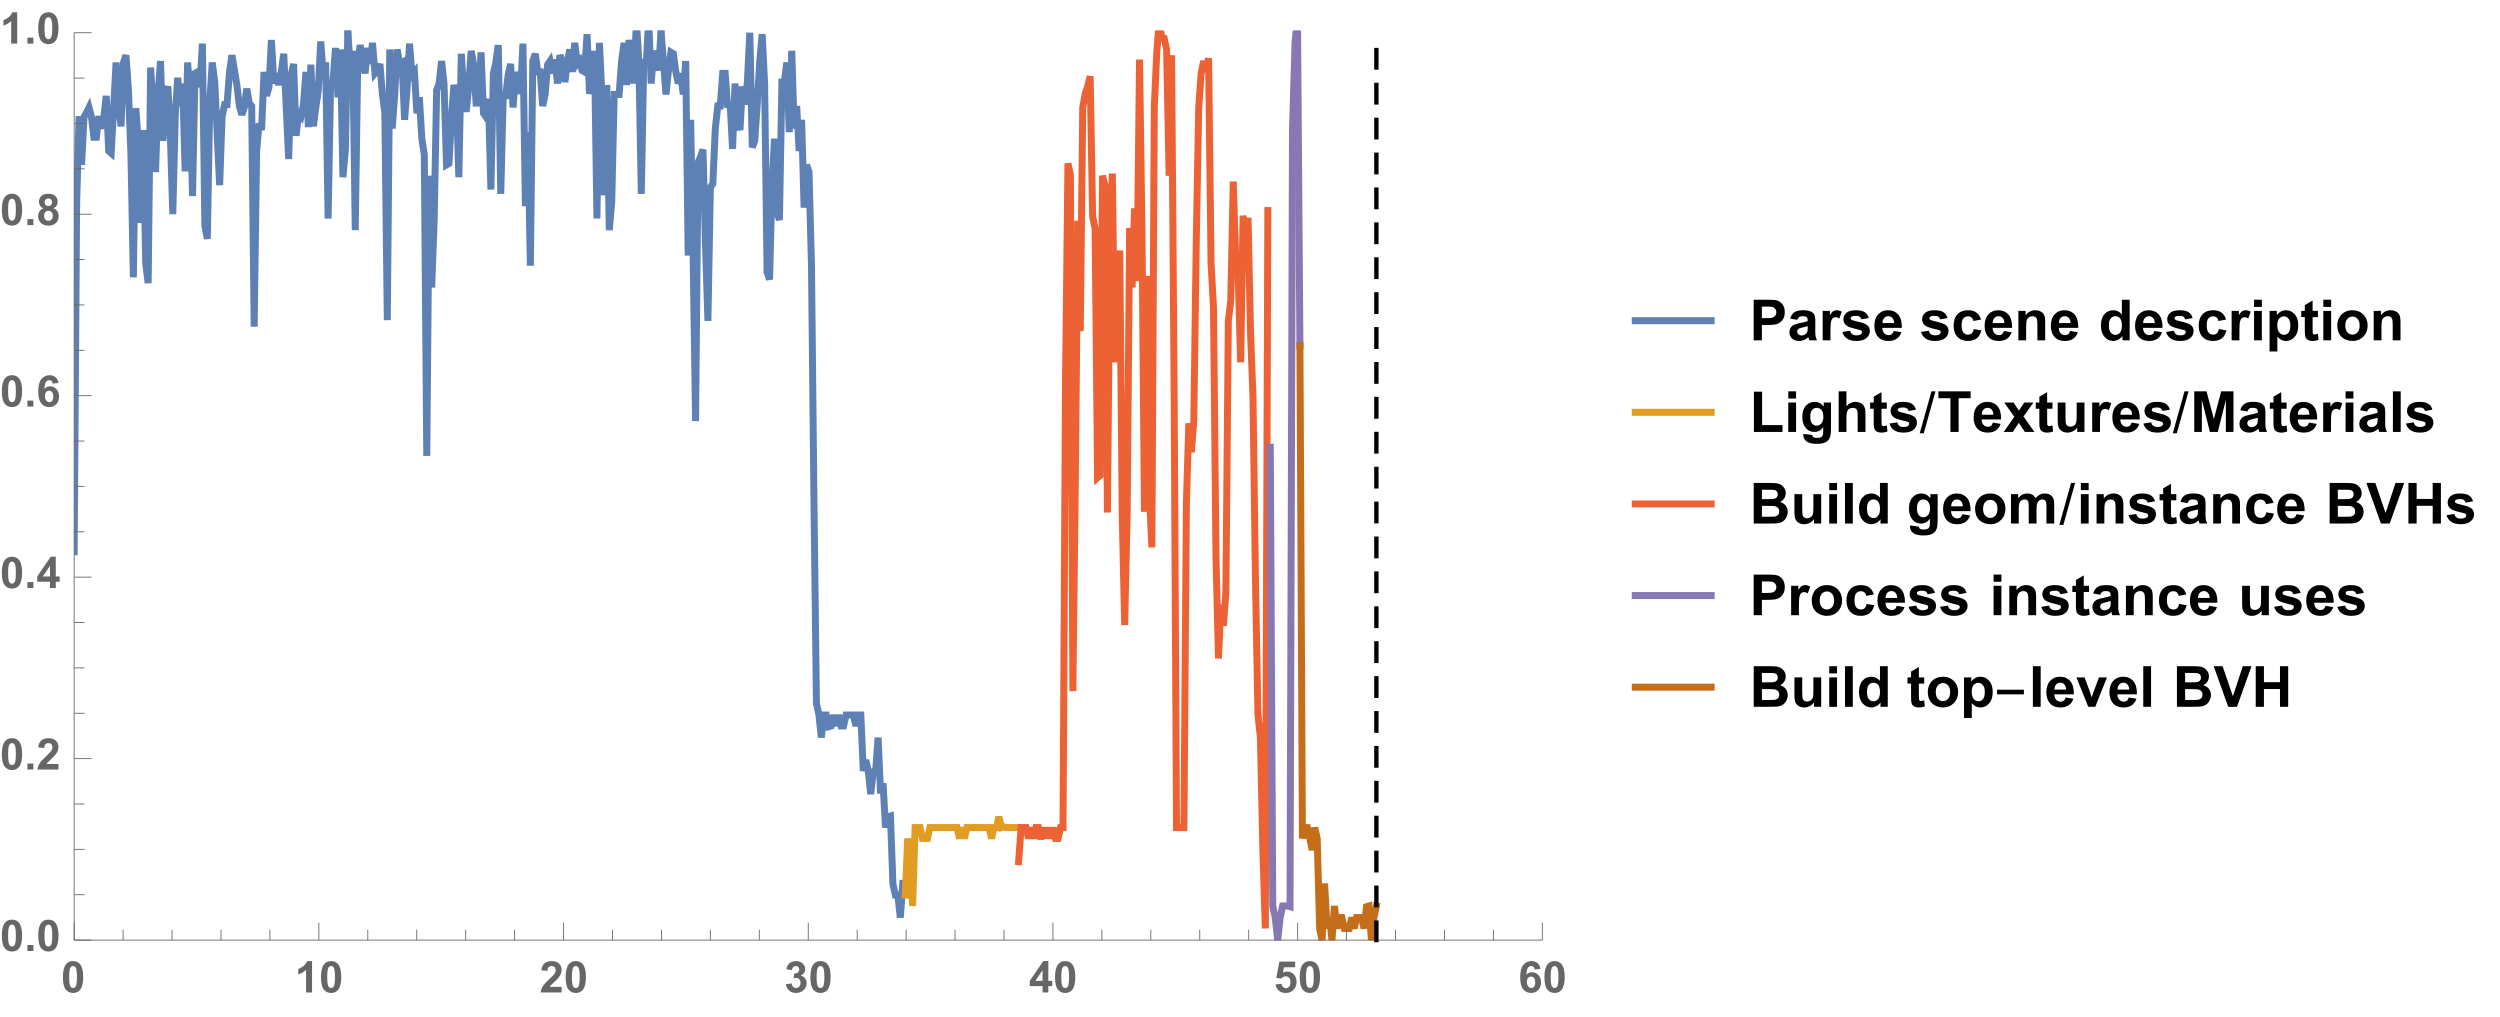 <?xml version="1.0" encoding="UTF-8"?>
<svg xmlns="http://www.w3.org/2000/svg" xmlns:xlink="http://www.w3.org/1999/xlink" width="573pt" height="233pt" viewBox="0 0 573 233" version="1.1">
<defs>
<g>
<symbol overflow="visible" id="glyph0-0">
<path style="stroke:none;" d=""/>
</symbol>
<symbol overflow="visible" id="glyph0-1">
<path style="stroke:none;" d="M 2.742 -7.188 C 3.438 -7.188 3.98 -6.941 4.371 -6.445 C 4.836 -5.859 5.07 -4.887 5.07 -3.531 C 5.07 -2.176 4.836 -1.203 4.367 -0.609 C 3.977 -0.121 3.438 0.121 2.742 0.121 C 2.047 0.121 1.484 -0.145 1.059 -0.68 C 0.633 -1.215 0.422 -2.172 0.422 -3.547 C 0.422 -4.895 0.656 -5.863 1.125 -6.453 C 1.512 -6.941 2.051 -7.188 2.742 -7.188 Z M 2.742 -6.051 C 2.578 -6.051 2.43 -5.996 2.301 -5.891 C 2.172 -5.785 2.07 -5.594 1.996 -5.32 C 1.902 -4.969 1.855 -4.371 1.855 -3.531 C 1.855 -2.691 1.898 -2.113 1.984 -1.801 C 2.066 -1.484 2.172 -1.277 2.301 -1.172 C 2.43 -1.066 2.578 -1.016 2.742 -1.016 C 2.91 -1.016 3.059 -1.07 3.188 -1.176 C 3.32 -1.281 3.418 -1.469 3.492 -1.742 C 3.586 -2.094 3.633 -2.691 3.633 -3.531 C 3.633 -4.371 3.59 -4.945 3.508 -5.262 C 3.422 -5.574 3.316 -5.785 3.188 -5.891 C 3.059 -5.996 2.91 -6.051 2.742 -6.051 Z M 2.742 -6.051 "/>
</symbol>
<symbol overflow="visible" id="glyph0-2">
<path style="stroke:none;" d="M 3.938 0 L 2.562 0 L 2.562 -5.172 C 2.062 -4.703 1.473 -4.355 0.789 -4.133 L 0.789 -5.375 C 1.148 -5.492 1.539 -5.715 1.957 -6.043 C 2.379 -6.371 2.664 -6.75 2.82 -7.188 L 3.938 -7.188 Z M 3.938 0 "/>
</symbol>
<symbol overflow="visible" id="glyph0-3">
<path style="stroke:none;" d="M 5.059 -1.273 L 5.059 0 L 0.25 0 C 0.301 -0.48 0.457 -0.938 0.719 -1.371 C 0.977 -1.801 1.492 -2.375 2.262 -3.086 C 2.879 -3.664 3.258 -4.055 3.398 -4.258 C 3.586 -4.539 3.68 -4.82 3.68 -5.098 C 3.68 -5.402 3.598 -5.641 3.434 -5.805 C 3.27 -5.969 3.043 -6.051 2.754 -6.051 C 2.469 -6.051 2.238 -5.965 2.07 -5.789 C 1.902 -5.617 1.805 -5.332 1.777 -4.93 L 0.41 -5.07 C 0.492 -5.824 0.746 -6.367 1.176 -6.695 C 1.605 -7.023 2.145 -7.188 2.789 -7.188 C 3.496 -7.188 4.051 -6.996 4.453 -6.617 C 4.855 -6.234 5.059 -5.762 5.059 -5.195 C 5.059 -4.875 5 -4.566 4.887 -4.273 C 4.77 -3.984 4.586 -3.68 4.336 -3.359 C 4.172 -3.148 3.871 -2.844 3.438 -2.445 C 3.004 -2.047 2.73 -1.785 2.613 -1.656 C 2.5 -1.523 2.406 -1.398 2.336 -1.273 Z M 5.059 -1.273 "/>
</symbol>
<symbol overflow="visible" id="glyph0-4">
<path style="stroke:none;" d="M 0.375 -1.898 L 1.703 -2.062 C 1.746 -1.723 1.859 -1.465 2.047 -1.285 C 2.23 -1.105 2.457 -1.016 2.719 -1.016 C 3.004 -1.016 3.242 -1.125 3.434 -1.336 C 3.629 -1.551 3.727 -1.844 3.727 -2.207 C 3.727 -2.551 3.633 -2.824 3.445 -3.027 C 3.262 -3.23 3.035 -3.328 2.77 -3.328 C 2.594 -3.328 2.383 -3.297 2.141 -3.227 L 2.289 -4.344 C 2.66 -4.336 2.945 -4.418 3.141 -4.586 C 3.336 -4.758 3.434 -4.984 3.434 -5.27 C 3.434 -5.508 3.359 -5.703 3.219 -5.844 C 3.074 -5.988 2.883 -6.059 2.648 -6.059 C 2.414 -6.059 2.211 -5.977 2.047 -5.816 C 1.879 -5.652 1.777 -5.414 1.742 -5.102 L 0.477 -5.316 C 0.566 -5.75 0.699 -6.098 0.875 -6.355 C 1.055 -6.613 1.301 -6.816 1.617 -6.965 C 1.938 -7.113 2.293 -7.188 2.688 -7.188 C 3.359 -7.188 3.898 -6.973 4.305 -6.543 C 4.641 -6.191 4.809 -5.793 4.809 -5.352 C 4.809 -4.723 4.465 -4.223 3.781 -3.848 C 4.191 -3.758 4.516 -3.562 4.762 -3.258 C 5.008 -2.953 5.133 -2.582 5.133 -2.148 C 5.133 -1.52 4.902 -0.984 4.445 -0.543 C 3.984 -0.102 3.414 0.121 2.73 0.121 C 2.082 0.121 1.543 -0.062 1.117 -0.438 C 0.691 -0.809 0.445 -1.297 0.375 -1.898 Z M 0.375 -1.898 "/>
</symbol>
<symbol overflow="visible" id="glyph0-5">
<path style="stroke:none;" d="M 3.117 0 L 3.117 -1.441 L 0.188 -1.441 L 0.188 -2.641 L 3.289 -7.188 L 4.445 -7.188 L 4.445 -2.648 L 5.332 -2.648 L 5.332 -1.441 L 4.445 -1.441 L 4.445 0 Z M 3.117 -2.648 L 3.117 -5.094 L 1.469 -2.648 Z M 3.117 -2.648 "/>
</symbol>
<symbol overflow="visible" id="glyph0-6">
<path style="stroke:none;" d="M 0.445 -1.84 L 1.812 -1.984 C 1.852 -1.672 1.965 -1.43 2.156 -1.246 C 2.352 -1.066 2.57 -0.977 2.82 -0.977 C 3.109 -0.977 3.352 -1.094 3.551 -1.324 C 3.75 -1.559 3.848 -1.91 3.848 -2.379 C 3.848 -2.816 3.75 -3.148 3.551 -3.367 C 3.355 -3.586 3.098 -3.695 2.781 -3.695 C 2.391 -3.695 2.035 -3.523 1.723 -3.172 L 0.609 -3.336 L 1.312 -7.062 L 4.941 -7.062 L 4.941 -5.777 L 2.352 -5.777 L 2.141 -4.562 C 2.445 -4.715 2.758 -4.789 3.078 -4.789 C 3.688 -4.789 4.199 -4.57 4.625 -4.125 C 5.047 -3.684 5.258 -3.109 5.258 -2.402 C 5.258 -1.812 5.086 -1.289 4.746 -0.824 C 4.281 -0.195 3.633 0.121 2.809 0.121 C 2.148 0.121 1.609 -0.055 1.191 -0.41 C 0.773 -0.766 0.527 -1.242 0.445 -1.84 Z M 0.445 -1.84 "/>
</symbol>
<symbol overflow="visible" id="glyph0-7">
<path style="stroke:none;" d="M 5.074 -5.406 L 3.746 -5.258 C 3.711 -5.531 3.629 -5.734 3.492 -5.863 C 3.355 -5.992 3.176 -6.059 2.961 -6.059 C 2.672 -6.059 2.426 -5.93 2.223 -5.668 C 2.023 -5.406 1.898 -4.867 1.844 -4.043 C 2.188 -4.445 2.613 -4.648 3.121 -4.648 C 3.695 -4.648 4.184 -4.43 4.594 -3.992 C 5 -3.559 5.203 -2.996 5.203 -2.305 C 5.203 -1.57 4.992 -0.984 4.562 -0.543 C 4.133 -0.102 3.578 0.121 2.906 0.121 C 2.184 0.121 1.59 -0.16 1.125 -0.719 C 0.656 -1.281 0.426 -2.203 0.426 -3.48 C 0.426 -4.793 0.668 -5.738 1.152 -6.32 C 1.637 -6.898 2.266 -7.188 3.043 -7.188 C 3.586 -7.188 4.035 -7.035 4.391 -6.73 C 4.75 -6.426 4.977 -5.984 5.074 -5.406 Z M 1.961 -2.414 C 1.961 -1.969 2.066 -1.621 2.27 -1.379 C 2.477 -1.137 2.711 -1.016 2.973 -1.016 C 3.227 -1.016 3.438 -1.113 3.609 -1.312 C 3.777 -1.512 3.863 -1.836 3.863 -2.289 C 3.863 -2.754 3.77 -3.098 3.59 -3.312 C 3.406 -3.531 3.18 -3.637 2.906 -3.637 C 2.641 -3.637 2.418 -3.535 2.234 -3.328 C 2.055 -3.121 1.961 -2.816 1.961 -2.414 Z M 1.961 -2.414 "/>
</symbol>
<symbol overflow="visible" id="glyph0-8">
<path style="stroke:none;" d="M 0.719 0 L 0.719 -1.371 L 2.09 -1.371 L 2.09 0 Z M 0.719 0 "/>
</symbol>
<symbol overflow="visible" id="glyph0-9">
<path style="stroke:none;" d="M 1.602 -3.863 C 1.246 -4.012 0.988 -4.219 0.828 -4.48 C 0.668 -4.742 0.586 -5.031 0.586 -5.344 C 0.586 -5.875 0.773 -6.316 1.145 -6.664 C 1.516 -7.012 2.047 -7.188 2.734 -7.188 C 3.414 -7.188 3.941 -7.012 4.32 -6.664 C 4.695 -6.316 4.883 -5.875 4.883 -5.344 C 4.883 -5.012 4.797 -4.715 4.625 -4.457 C 4.453 -4.195 4.211 -4 3.898 -3.863 C 4.293 -3.703 4.594 -3.469 4.801 -3.164 C 5.008 -2.859 5.113 -2.504 5.113 -2.105 C 5.113 -1.445 4.902 -0.906 4.48 -0.492 C 4.059 -0.078 3.496 0.125 2.797 0.125 C 2.148 0.125 1.605 -0.043 1.172 -0.387 C 0.66 -0.789 0.406 -1.344 0.406 -2.047 C 0.406 -2.434 0.5 -2.789 0.695 -3.113 C 0.887 -3.438 1.188 -3.688 1.602 -3.863 Z M 1.883 -5.242 C 1.883 -4.969 1.961 -4.758 2.117 -4.605 C 2.273 -4.453 2.477 -4.375 2.734 -4.375 C 2.996 -4.375 3.203 -4.453 3.359 -4.605 C 3.516 -4.762 3.594 -4.977 3.594 -5.25 C 3.594 -5.508 3.516 -5.711 3.363 -5.867 C 3.207 -6.023 3.004 -6.098 2.75 -6.098 C 2.484 -6.098 2.273 -6.02 2.117 -5.863 C 1.961 -5.707 1.883 -5.5 1.883 -5.242 Z M 1.758 -2.18 C 1.758 -1.801 1.855 -1.504 2.047 -1.293 C 2.242 -1.082 2.484 -0.977 2.773 -0.977 C 3.055 -0.977 3.289 -1.078 3.477 -1.281 C 3.664 -1.484 3.754 -1.777 3.754 -2.164 C 3.754 -2.5 3.66 -2.77 3.473 -2.973 C 3.281 -3.176 3.043 -3.277 2.754 -3.277 C 2.418 -3.277 2.168 -3.16 2.004 -2.93 C 1.84 -2.699 1.758 -2.449 1.758 -2.18 Z M 1.758 -2.18 "/>
</symbol>
<symbol overflow="visible" id="glyph1-0">
<path style="stroke:none;" d=""/>
</symbol>
<symbol overflow="visible" id="glyph1-1">
<path style="stroke:none;" d="M 0.945 0 L 0.945 -9.305 L 3.961 -9.305 C 5.102 -9.305 5.848 -9.258 6.195 -9.164 C 6.727 -9.027 7.176 -8.723 7.535 -8.254 C 7.895 -7.789 8.074 -7.184 8.074 -6.441 C 8.074 -5.871 7.969 -5.391 7.762 -5 C 7.555 -4.613 7.293 -4.309 6.973 -4.086 C 6.652 -3.863 6.328 -3.715 6 -3.645 C 5.551 -3.555 4.898 -3.512 4.051 -3.512 L 2.824 -3.512 L 2.824 0 Z M 2.824 -7.73 L 2.824 -5.09 L 3.852 -5.09 C 4.594 -5.09 5.09 -5.141 5.34 -5.238 C 5.59 -5.336 5.785 -5.488 5.926 -5.695 C 6.066 -5.902 6.137 -6.141 6.137 -6.418 C 6.137 -6.758 6.039 -7.035 5.84 -7.254 C 5.641 -7.477 5.391 -7.613 5.086 -7.668 C 4.859 -7.711 4.41 -7.73 3.734 -7.73 Z M 2.824 -7.73 "/>
</symbol>
<symbol overflow="visible" id="glyph1-2">
<path style="stroke:none;" d="M 2.266 -4.684 L 0.648 -4.977 C 0.828 -5.629 1.141 -6.109 1.586 -6.422 C 2.031 -6.734 2.691 -6.895 3.566 -6.895 C 4.363 -6.895 4.957 -6.801 5.344 -6.609 C 5.734 -6.422 6.008 -6.184 6.168 -5.895 C 6.324 -5.605 6.406 -5.07 6.406 -4.297 L 6.387 -2.215 C 6.387 -1.621 6.414 -1.188 6.473 -0.906 C 6.527 -0.625 6.637 -0.32 6.793 0 L 5.027 0 C 4.98 -0.117 4.922 -0.293 4.855 -0.527 C 4.828 -0.633 4.805 -0.703 4.793 -0.734 C 4.488 -0.438 4.16 -0.219 3.816 -0.07 C 3.469 0.078 3.098 0.152 2.703 0.152 C 2.008 0.152 1.465 -0.035 1.062 -0.414 C 0.664 -0.789 0.465 -1.266 0.465 -1.84 C 0.465 -2.223 0.555 -2.562 0.734 -2.859 C 0.918 -3.156 1.172 -3.387 1.5 -3.547 C 1.828 -3.703 2.301 -3.844 2.922 -3.961 C 3.754 -4.117 4.332 -4.262 4.652 -4.398 L 4.652 -4.578 C 4.652 -4.922 4.566 -5.164 4.398 -5.309 C 4.23 -5.457 3.91 -5.527 3.441 -5.527 C 3.125 -5.527 2.875 -5.465 2.699 -5.34 C 2.52 -5.215 2.375 -4.996 2.266 -4.684 Z M 4.652 -3.238 C 4.426 -3.16 4.062 -3.07 3.566 -2.965 C 3.07 -2.859 2.75 -2.754 2.598 -2.652 C 2.363 -2.488 2.246 -2.277 2.246 -2.023 C 2.246 -1.773 2.34 -1.559 2.527 -1.379 C 2.711 -1.195 2.949 -1.105 3.238 -1.105 C 3.559 -1.105 3.867 -1.211 4.156 -1.422 C 4.375 -1.582 4.516 -1.781 4.582 -2.012 C 4.629 -2.164 4.652 -2.453 4.652 -2.883 Z M 4.652 -3.238 "/>
</symbol>
<symbol overflow="visible" id="glyph1-3">
<path style="stroke:none;" d="M 2.641 0 L 0.855 0 L 0.855 -6.742 L 2.516 -6.742 L 2.516 -5.781 C 2.797 -6.234 3.051 -6.535 3.277 -6.68 C 3.504 -6.82 3.762 -6.895 4.051 -6.895 C 4.457 -6.895 4.848 -6.781 5.223 -6.559 L 4.672 -5 C 4.371 -5.195 4.094 -5.293 3.836 -5.293 C 3.586 -5.293 3.371 -5.227 3.199 -5.086 C 3.027 -4.949 2.891 -4.703 2.789 -4.344 C 2.691 -3.984 2.641 -3.23 2.641 -2.082 Z M 2.641 0 "/>
</symbol>
<symbol overflow="visible" id="glyph1-4">
<path style="stroke:none;" d="M 0.305 -1.922 L 2.094 -2.195 C 2.172 -1.848 2.324 -1.586 2.559 -1.406 C 2.789 -1.227 3.117 -1.137 3.535 -1.137 C 3.996 -1.137 4.344 -1.223 4.578 -1.391 C 4.734 -1.508 4.812 -1.668 4.812 -1.867 C 4.812 -2 4.77 -2.113 4.684 -2.203 C 4.594 -2.289 4.398 -2.367 4.086 -2.438 C 2.648 -2.754 1.738 -3.043 1.352 -3.309 C 0.82 -3.672 0.551 -4.176 0.551 -4.824 C 0.551 -5.406 0.781 -5.898 1.242 -6.297 C 1.703 -6.695 2.422 -6.895 3.391 -6.895 C 4.312 -6.895 4.996 -6.742 5.445 -6.441 C 5.895 -6.141 6.203 -5.699 6.375 -5.109 L 4.691 -4.797 C 4.617 -5.062 4.484 -5.262 4.281 -5.402 C 4.082 -5.543 3.793 -5.609 3.422 -5.609 C 2.953 -5.609 2.617 -5.547 2.414 -5.414 C 2.277 -5.32 2.211 -5.199 2.211 -5.055 C 2.211 -4.926 2.27 -4.816 2.387 -4.73 C 2.547 -4.609 3.102 -4.445 4.055 -4.227 C 5.004 -4.012 5.668 -3.746 6.043 -3.434 C 6.414 -3.117 6.602 -2.676 6.602 -2.109 C 6.602 -1.492 6.344 -0.957 5.828 -0.516 C 5.312 -0.07 4.547 0.152 3.535 0.152 C 2.617 0.152 1.891 -0.035 1.355 -0.406 C 0.82 -0.777 0.469 -1.285 0.305 -1.922 Z M 0.305 -1.922 "/>
</symbol>
<symbol overflow="visible" id="glyph1-5">
<path style="stroke:none;" d="M 4.836 -2.145 L 6.613 -1.848 C 6.387 -1.195 6.023 -0.699 5.531 -0.359 C 5.039 -0.02 4.422 0.152 3.68 0.152 C 2.508 0.152 1.641 -0.23 1.078 -0.996 C 0.633 -1.609 0.414 -2.383 0.414 -3.32 C 0.414 -4.438 0.703 -5.312 1.289 -5.945 C 1.871 -6.578 2.609 -6.895 3.504 -6.895 C 4.508 -6.895 5.297 -6.562 5.879 -5.898 C 6.457 -5.238 6.734 -4.223 6.711 -2.855 L 2.242 -2.855 C 2.254 -2.328 2.398 -1.914 2.672 -1.621 C 2.945 -1.328 3.289 -1.18 3.699 -1.18 C 3.98 -1.18 4.215 -1.258 4.406 -1.41 C 4.598 -1.562 4.738 -1.809 4.836 -2.145 Z M 4.938 -3.949 C 4.926 -4.465 4.793 -4.855 4.539 -5.125 C 4.285 -5.395 3.977 -5.527 3.613 -5.527 C 3.223 -5.527 2.902 -5.387 2.648 -5.102 C 2.395 -4.82 2.27 -4.434 2.273 -3.949 Z M 4.938 -3.949 "/>
</symbol>
<symbol overflow="visible" id="glyph1-6">
<path style="stroke:none;" d="M 6.812 -4.75 L 5.055 -4.43 C 4.992 -4.781 4.859 -5.047 4.648 -5.223 C 4.441 -5.402 4.168 -5.492 3.836 -5.492 C 3.391 -5.492 3.035 -5.336 2.77 -5.031 C 2.508 -4.723 2.375 -4.211 2.375 -3.492 C 2.375 -2.691 2.508 -2.125 2.777 -1.797 C 3.047 -1.465 3.406 -1.301 3.859 -1.301 C 4.199 -1.301 4.477 -1.398 4.691 -1.59 C 4.906 -1.781 5.059 -2.113 5.148 -2.582 L 6.898 -2.285 C 6.719 -1.48 6.367 -0.875 5.852 -0.465 C 5.336 -0.055 4.645 0.152 3.777 0.152 C 2.789 0.152 2.004 -0.16 1.418 -0.781 C 0.832 -1.402 0.539 -2.266 0.539 -3.363 C 0.539 -4.477 0.832 -5.344 1.422 -5.965 C 2.012 -6.586 2.805 -6.895 3.809 -6.895 C 4.629 -6.895 5.281 -6.719 5.766 -6.363 C 6.25 -6.012 6.598 -5.473 6.812 -4.75 Z M 6.812 -4.75 "/>
</symbol>
<symbol overflow="visible" id="glyph1-7">
<path style="stroke:none;" d="M 7.066 0 L 5.281 0 L 5.281 -3.441 C 5.281 -4.168 5.242 -4.641 5.168 -4.852 C 5.09 -5.066 4.969 -5.234 4.797 -5.352 C 4.625 -5.469 4.418 -5.527 4.176 -5.527 C 3.867 -5.527 3.59 -5.445 3.344 -5.273 C 3.098 -5.105 2.93 -4.883 2.84 -4.602 C 2.75 -4.324 2.703 -3.805 2.703 -3.055 L 2.703 0 L 0.922 0 L 0.922 -6.742 L 2.578 -6.742 L 2.578 -5.75 C 3.164 -6.512 3.906 -6.895 4.797 -6.895 C 5.191 -6.895 5.551 -6.824 5.879 -6.68 C 6.203 -6.539 6.449 -6.359 6.617 -6.137 C 6.785 -5.918 6.902 -5.668 6.965 -5.391 C 7.031 -5.109 7.066 -4.711 7.066 -4.188 Z M 7.066 0 "/>
</symbol>
<symbol overflow="visible" id="glyph1-8">
<path style="stroke:none;" d="M 7.117 0 L 5.461 0 L 5.461 -0.992 C 5.184 -0.605 4.859 -0.32 4.484 -0.129 C 4.109 0.059 3.734 0.152 3.352 0.152 C 2.578 0.152 1.914 -0.16 1.363 -0.785 C 0.809 -1.41 0.531 -2.277 0.531 -3.395 C 0.531 -4.539 0.801 -5.406 1.34 -6 C 1.875 -6.594 2.555 -6.895 3.375 -6.895 C 4.129 -6.895 4.781 -6.582 5.332 -5.953 L 5.332 -9.305 L 7.117 -9.305 Z M 2.355 -3.516 C 2.355 -2.797 2.453 -2.277 2.652 -1.953 C 2.941 -1.488 3.344 -1.258 3.859 -1.258 C 4.27 -1.258 4.617 -1.43 4.906 -1.781 C 5.195 -2.129 5.34 -2.652 5.34 -3.344 C 5.34 -4.117 5.199 -4.676 4.918 -5.02 C 4.641 -5.359 4.281 -5.527 3.848 -5.527 C 3.422 -5.527 3.07 -5.359 2.785 -5.023 C 2.5 -4.688 2.355 -4.184 2.355 -3.516 Z M 2.355 -3.516 "/>
</symbol>
<symbol overflow="visible" id="glyph1-9">
<path style="stroke:none;" d="M 0.934 -7.656 L 0.934 -9.305 L 2.719 -9.305 L 2.719 -7.656 Z M 0.934 0 L 0.934 -6.742 L 2.719 -6.742 L 2.719 0 Z M 0.934 0 "/>
</symbol>
<symbol overflow="visible" id="glyph1-10">
<path style="stroke:none;" d="M 0.883 -6.742 L 2.547 -6.742 L 2.547 -5.75 C 2.762 -6.09 3.055 -6.363 3.422 -6.578 C 3.789 -6.789 4.199 -6.895 4.648 -6.895 C 5.43 -6.895 6.094 -6.586 6.641 -5.973 C 7.188 -5.359 7.457 -4.504 7.457 -3.41 C 7.457 -2.285 7.184 -1.406 6.633 -0.785 C 6.082 -0.16 5.418 0.152 4.633 0.152 C 4.262 0.152 3.926 0.078 3.621 -0.07 C 3.32 -0.219 3 -0.473 2.664 -0.832 L 2.664 2.562 L 0.883 2.562 Z M 2.648 -3.484 C 2.648 -2.727 2.797 -2.168 3.098 -1.805 C 3.398 -1.445 3.766 -1.262 4.195 -1.262 C 4.609 -1.262 4.957 -1.43 5.23 -1.762 C 5.504 -2.094 5.645 -2.637 5.645 -3.395 C 5.645 -4.102 5.5 -4.629 5.219 -4.969 C 4.934 -5.312 4.582 -5.484 4.164 -5.484 C 3.727 -5.484 3.367 -5.316 3.078 -4.98 C 2.789 -4.645 2.648 -4.145 2.648 -3.484 Z M 2.648 -3.484 "/>
</symbol>
<symbol overflow="visible" id="glyph1-11">
<path style="stroke:none;" d="M 4.023 -6.742 L 4.023 -5.32 L 2.805 -5.32 L 2.805 -2.602 C 2.805 -2.051 2.816 -1.73 2.84 -1.641 C 2.863 -1.551 2.918 -1.477 3 -1.414 C 3.082 -1.355 3.184 -1.328 3.301 -1.328 C 3.465 -1.328 3.703 -1.383 4.02 -1.5 L 4.172 -0.113 C 3.758 0.062 3.285 0.152 2.762 0.152 C 2.441 0.152 2.148 0.098 1.891 -0.008 C 1.633 -0.117 1.445 -0.258 1.324 -0.43 C 1.203 -0.602 1.121 -0.832 1.074 -1.125 C 1.035 -1.332 1.016 -1.75 1.016 -2.379 L 1.016 -5.32 L 0.195 -5.32 L 0.195 -6.742 L 1.016 -6.742 L 1.016 -8.082 L 2.805 -9.121 L 2.805 -6.742 Z M 4.023 -6.742 "/>
</symbol>
<symbol overflow="visible" id="glyph1-12">
<path style="stroke:none;" d="M 0.52 -3.465 C 0.52 -4.059 0.668 -4.633 0.957 -5.188 C 1.25 -5.742 1.664 -6.164 2.199 -6.457 C 2.734 -6.75 3.332 -6.895 3.992 -6.895 C 5.012 -6.895 5.848 -6.562 6.5 -5.898 C 7.152 -5.238 7.477 -4.402 7.477 -3.391 C 7.477 -2.371 7.148 -1.523 6.492 -0.855 C 5.832 -0.184 5.004 0.152 4.004 0.152 C 3.387 0.152 2.797 0.012 2.238 -0.266 C 1.676 -0.547 1.25 -0.957 0.957 -1.496 C 0.664 -2.035 0.52 -2.691 0.52 -3.465 Z M 2.348 -3.371 C 2.348 -2.703 2.508 -2.191 2.824 -1.836 C 3.141 -1.48 3.535 -1.301 4 -1.301 C 4.465 -1.301 4.855 -1.48 5.172 -1.836 C 5.484 -2.191 5.645 -2.707 5.645 -3.383 C 5.645 -4.043 5.484 -4.551 5.172 -4.906 C 4.855 -5.262 4.465 -5.441 4 -5.441 C 3.535 -5.441 3.141 -5.262 2.824 -4.906 C 2.508 -4.551 2.348 -4.039 2.348 -3.371 Z M 2.348 -3.371 "/>
</symbol>
<symbol overflow="visible" id="glyph1-13">
<path style="stroke:none;" d="M 0.996 0 L 0.996 -9.23 L 2.875 -9.23 L 2.875 -1.566 L 7.547 -1.566 L 7.547 0 Z M 0.996 0 "/>
</symbol>
<symbol overflow="visible" id="glyph1-14">
<path style="stroke:none;" d="M 0.77 0.445 L 2.805 0.691 C 2.84 0.93 2.918 1.094 3.039 1.18 C 3.211 1.309 3.477 1.371 3.84 1.371 C 4.305 1.371 4.656 1.301 4.887 1.16 C 5.043 1.066 5.164 0.918 5.242 0.711 C 5.297 0.562 5.324 0.289 5.324 -0.109 L 5.324 -1.094 C 4.793 -0.363 4.121 0 3.309 0 C 2.402 0 1.684 -0.383 1.156 -1.148 C 0.742 -1.754 0.531 -2.508 0.531 -3.41 C 0.531 -4.539 0.805 -5.402 1.348 -6 C 1.891 -6.594 2.57 -6.895 3.375 -6.895 C 4.211 -6.895 4.898 -6.527 5.441 -5.797 L 5.441 -6.742 L 7.109 -6.742 L 7.109 -0.691 C 7.109 0.105 7.043 0.699 6.914 1.094 C 6.781 1.484 6.598 1.793 6.359 2.02 C 6.125 2.242 5.809 2.418 5.41 2.547 C 5.016 2.672 4.516 2.734 3.91 2.734 C 2.766 2.734 1.957 2.539 1.48 2.148 C 1 1.758 0.762 1.262 0.762 0.66 C 0.762 0.602 0.766 0.527 0.77 0.445 Z M 2.359 -3.512 C 2.359 -2.797 2.5 -2.27 2.777 -1.938 C 3.055 -1.605 3.395 -1.441 3.801 -1.441 C 4.238 -1.441 4.605 -1.609 4.906 -1.953 C 5.207 -2.293 5.359 -2.797 5.359 -3.465 C 5.359 -4.164 5.215 -4.684 4.926 -5.02 C 4.637 -5.359 4.273 -5.527 3.836 -5.527 C 3.406 -5.527 3.055 -5.363 2.777 -5.031 C 2.5 -4.699 2.359 -4.191 2.359 -3.512 Z M 2.359 -3.512 "/>
</symbol>
<symbol overflow="visible" id="glyph1-15">
<path style="stroke:none;" d="M 2.711 -9.305 L 2.711 -5.883 C 3.285 -6.555 3.973 -6.895 4.773 -6.895 C 5.184 -6.895 5.555 -6.816 5.883 -6.664 C 6.215 -6.512 6.465 -6.316 6.629 -6.082 C 6.797 -5.844 6.91 -5.582 6.973 -5.293 C 7.035 -5.008 7.066 -4.559 7.066 -3.953 L 7.066 0 L 5.281 0 L 5.281 -3.562 C 5.281 -4.27 5.246 -4.715 5.18 -4.906 C 5.113 -5.098 4.992 -5.25 4.82 -5.359 C 4.648 -5.473 4.434 -5.527 4.176 -5.527 C 3.879 -5.527 3.617 -5.457 3.383 -5.312 C 3.148 -5.168 2.98 -4.953 2.871 -4.664 C 2.766 -4.375 2.711 -3.945 2.711 -3.375 L 2.711 0 L 0.926 0 L 0.926 -9.305 Z M 2.711 -9.305 "/>
</symbol>
<symbol overflow="visible" id="glyph1-16">
<path style="stroke:none;" d="M 3.039 0 L 3.039 -7.73 L 0.281 -7.73 L 0.281 -9.305 L 7.676 -9.305 L 7.676 -7.73 L 4.918 -7.73 L 4.918 0 Z M 3.039 0 "/>
</symbol>
<symbol overflow="visible" id="glyph1-17">
<path style="stroke:none;" d="M 0.078 0 L 2.508 -3.473 L 0.18 -6.742 L 2.355 -6.742 L 3.547 -4.887 L 4.805 -6.742 L 6.898 -6.742 L 4.613 -3.547 L 7.109 0 L 4.918 0 L 3.547 -2.09 L 2.164 0 Z M 0.078 0 "/>
</symbol>
<symbol overflow="visible" id="glyph1-18">
<path style="stroke:none;" d="M 5.371 0 L 5.371 -1.008 C 5.125 -0.648 4.801 -0.367 4.402 -0.16 C 4.004 0.047 3.578 0.152 3.137 0.152 C 2.684 0.152 2.277 0.055 1.918 -0.145 C 1.559 -0.344 1.297 -0.625 1.137 -0.984 C 0.977 -1.344 0.895 -1.84 0.895 -2.477 L 0.895 -6.742 L 2.68 -6.742 L 2.68 -3.645 C 2.68 -2.695 2.711 -2.113 2.777 -1.902 C 2.844 -1.688 2.961 -1.52 3.137 -1.395 C 3.309 -1.27 3.531 -1.207 3.797 -1.207 C 4.102 -1.207 4.375 -1.289 4.613 -1.457 C 4.855 -1.625 5.02 -1.832 5.109 -2.078 C 5.199 -2.328 5.242 -2.934 5.242 -3.898 L 5.242 -6.742 L 7.027 -6.742 L 7.027 0 Z M 5.371 0 "/>
</symbol>
<symbol overflow="visible" id="glyph1-19">
<path style="stroke:none;" d="M 0.922 0 L 0.922 -9.305 L 3.734 -9.305 L 5.422 -2.957 L 7.09 -9.305 L 9.91 -9.305 L 9.91 0 L 8.164 0 L 8.164 -7.324 L 6.316 0 L 4.508 0 L 2.664 -7.324 L 2.664 0 Z M 0.922 0 "/>
</symbol>
<symbol overflow="visible" id="glyph1-20">
<path style="stroke:none;" d="M 0.934 0 L 0.934 -9.305 L 2.719 -9.305 L 2.719 0 Z M 0.934 0 "/>
</symbol>
<symbol overflow="visible" id="glyph1-21">
<path style="stroke:none;" d="M 0.953 -9.305 L 4.672 -9.305 C 5.406 -9.305 5.957 -9.273 6.32 -9.215 C 6.68 -9.152 7.004 -9.023 7.289 -8.828 C 7.574 -8.633 7.812 -8.375 8.004 -8.051 C 8.195 -7.727 8.289 -7.367 8.289 -6.965 C 8.289 -6.527 8.172 -6.129 7.938 -5.766 C 7.703 -5.398 7.383 -5.125 6.984 -4.945 C 7.551 -4.781 7.984 -4.5 8.289 -4.102 C 8.594 -3.703 8.746 -3.234 8.746 -2.699 C 8.746 -2.273 8.648 -1.863 8.453 -1.465 C 8.254 -1.062 7.988 -0.742 7.645 -0.504 C 7.305 -0.266 6.887 -0.117 6.387 -0.062 C 6.074 -0.031 5.316 -0.008 4.121 0 L 0.953 0 Z M 2.832 -7.758 L 2.832 -5.605 L 4.062 -5.605 C 4.793 -5.605 5.25 -5.617 5.426 -5.637 C 5.75 -5.676 6 -5.785 6.188 -5.969 C 6.371 -6.152 6.461 -6.395 6.461 -6.695 C 6.461 -6.984 6.383 -7.219 6.223 -7.398 C 6.066 -7.578 5.828 -7.688 5.516 -7.727 C 5.328 -7.746 4.793 -7.758 3.91 -7.758 Z M 2.832 -4.055 L 2.832 -1.566 L 4.57 -1.566 C 5.246 -1.566 5.676 -1.586 5.859 -1.625 C 6.137 -1.676 6.367 -1.801 6.543 -1.996 C 6.719 -2.191 6.805 -2.457 6.805 -2.785 C 6.805 -3.066 6.738 -3.305 6.602 -3.496 C 6.465 -3.691 6.27 -3.836 6.016 -3.922 C 5.758 -4.012 5.203 -4.055 4.348 -4.055 Z M 2.832 -4.055 "/>
</symbol>
<symbol overflow="visible" id="glyph1-22">
<path style="stroke:none;" d="M 0.801 -6.742 L 2.445 -6.742 L 2.445 -5.82 C 3.031 -6.535 3.734 -6.895 4.547 -6.895 C 4.977 -6.895 5.352 -6.805 5.668 -6.625 C 5.984 -6.449 6.246 -6.18 6.449 -5.82 C 6.746 -6.18 7.066 -6.449 7.406 -6.625 C 7.75 -6.805 8.117 -6.895 8.508 -6.895 C 9 -6.895 9.422 -6.793 9.762 -6.594 C 10.105 -6.391 10.363 -6.098 10.531 -5.707 C 10.652 -5.418 10.715 -4.953 10.715 -4.309 L 10.715 0 L 8.93 0 L 8.93 -3.852 C 8.93 -4.52 8.871 -4.953 8.746 -5.148 C 8.582 -5.402 8.328 -5.527 7.984 -5.527 C 7.734 -5.527 7.5 -5.453 7.281 -5.301 C 7.062 -5.148 6.902 -4.926 6.805 -4.629 C 6.707 -4.336 6.66 -3.871 6.66 -3.238 L 6.66 0 L 4.875 0 L 4.875 -3.695 C 4.875 -4.352 4.844 -4.773 4.781 -4.965 C 4.719 -5.156 4.617 -5.297 4.484 -5.391 C 4.352 -5.484 4.172 -5.527 3.941 -5.527 C 3.668 -5.527 3.418 -5.453 3.199 -5.305 C 2.98 -5.156 2.82 -4.945 2.727 -4.664 C 2.633 -4.387 2.582 -3.922 2.582 -3.273 L 2.582 0 L 0.801 0 Z M 0.801 -6.742 "/>
</symbol>
<symbol overflow="visible" id="glyph1-23">
<path style="stroke:none;" d="M 3.32 0 L -0.008 -9.305 L 2.031 -9.305 L 4.387 -2.418 L 6.664 -9.305 L 8.656 -9.305 L 5.324 0 Z M 3.32 0 "/>
</symbol>
<symbol overflow="visible" id="glyph1-24">
<path style="stroke:none;" d="M 0.953 0 L 0.953 -9.305 L 2.832 -9.305 L 2.832 -5.645 L 6.512 -5.645 L 6.512 -9.305 L 8.391 -9.305 L 8.391 0 L 6.512 0 L 6.512 -4.07 L 2.832 -4.07 L 2.832 0 Z M 0.953 0 "/>
</symbol>
<symbol overflow="visible" id="glyph1-25">
<path style="stroke:none;" d="M 2.785 0 L 0.07 -6.742 L 1.941 -6.742 L 3.211 -3.301 L 3.578 -2.152 C 3.676 -2.445 3.738 -2.637 3.766 -2.73 C 3.824 -2.922 3.887 -3.109 3.953 -3.301 L 5.238 -6.742 L 7.07 -6.742 L 4.391 0 Z M 2.785 0 "/>
</symbol>
<symbol overflow="visible" id="glyph2-0">
<path style="stroke:none;" d=""/>
</symbol>
<symbol overflow="visible" id="glyph2-1">
<path style="stroke:none;" d="M 3.613 -9.305 L 0.922 0.312 L 0 0.312 L 2.691 -9.305 Z M 3.613 -9.305 "/>
</symbol>
<symbol overflow="visible" id="glyph2-2">
<path style="stroke:none;" d="M 6.875 -2.852 L 0.719 -2.852 L 0.719 -3.918 L 6.875 -3.918 Z M 6.875 -2.852 "/>
</symbol>
</g>
<clipPath id="clip1">
  <path d="M 17 7 L 88 7 L 88 134 L 17 134 Z M 17 7 "/>
</clipPath>
<clipPath id="clip2">
  <path d="M 72 7 L 154 7 L 154 112 L 72 112 Z M 72 7 "/>
</clipPath>
<clipPath id="clip3">
  <path d="M 138 7 L 156 7 L 156 52 L 138 52 Z M 138 7 "/>
</clipPath>
<clipPath id="clip4">
  <path d="M 141 7 L 159 7 L 159 27 L 141 27 Z M 141 7 "/>
</clipPath>
<clipPath id="clip5">
  <path d="M 144 7 L 215 7 L 215 216 L 144 216 Z M 144 7 "/>
</clipPath>
<clipPath id="clip6">
  <path d="M 226 7 L 273 7 L 273 205 L 226 205 Z M 226 7 "/>
</clipPath>
<clipPath id="clip7">
  <path d="M 258 7 L 298 7 L 298 216 L 258 216 Z M 258 7 "/>
</clipPath>
<clipPath id="clip8">
  <path d="M 283 7 L 305 7 L 305 216 L 283 216 Z M 283 7 "/>
</clipPath>
<clipPath id="clip9">
  <path d="M 290 7 L 306 7 L 306 87 L 290 87 Z M 290 7 "/>
</clipPath>
<clipPath id="clip10">
  <path d="M 290 71 L 323 71 L 323 216 L 290 216 Z M 290 71 "/>
</clipPath>
<clipPath id="clip11">
  <path d="M 314 7 L 317 7 L 317 216 L 314 216 Z M 314 7 "/>
</clipPath>
<clipPath id="clip12">
  <path d="M 374 72 L 394 72 L 394 75 L 374 75 Z M 374 72 "/>
</clipPath>
<clipPath id="clip13">
  <path d="M 374 93 L 394 93 L 394 96 L 374 96 Z M 374 93 "/>
</clipPath>
<clipPath id="clip14">
  <path d="M 374 114 L 394 114 L 394 117 L 374 117 Z M 374 114 "/>
</clipPath>
<clipPath id="clip15">
  <path d="M 374 135 L 394 135 L 394 138 L 374 138 Z M 374 135 "/>
</clipPath>
<clipPath id="clip16">
  <path d="M 374 156 L 394 156 L 394 159 L 374 159 Z M 374 156 "/>
</clipPath>
</defs>
<g id="surface244">
<g clip-path="url(#clip1)" clip-rule="nonzero">
<path style="fill:none;stroke-width:1.6;stroke-linecap:square;stroke-linejoin:miter;stroke:rgb(36.841%,50.677%,70.979%);stroke-opacity:1;stroke-miterlimit:3.25;" d="M 17 126.457 L 17.566 46.598 L 18.133 26.633 L 18.695 37.781 L 19.262 26.801 L 19.828 25.801 L 20.395 24.637 L 20.961 26.801 L 21.52 31.457 L 22.086 31.457 L 22.652 26.633 L 23.215 29.461 L 23.781 27.133 L 24.348 21.973 L 24.914 34.617 L 25.48 35.117 L 26.047 24.637 L 26.605 14.32 L 27.172 23.637 L 27.738 28.961 L 28.305 14.32 L 28.867 12.656 L 29.434 20.477 L 30 34.953 L 30.566 63.566 L 31.133 24.805 L 31.699 32.957 L 32.262 51.09 L 32.828 29.793 L 33.395 60.406 L 33.961 64.898 L 34.52 15.484 L 35.086 24.305 L 35.652 39.445 L 36.219 21.973 L 36.785 13.988 L 37.348 32.289 L 37.914 21.477 L 38.48 19.812 L 39.039 30.957 L 39.605 49.094 L 40.172 26.301 L 40.738 17.816 L 41.305 24.305 L 41.867 19.145 L 42.434 39.277 L 43 14.32 L 43.566 21.973 L 44.129 44.934 L 44.695 16.816 L 45.262 16.484 L 45.828 19.977 L 46.387 9.996 L 46.953 51.754 L 47.52 54.75 L 48.082 23.473 L 48.648 14.32 L 49.215 18.812 L 49.773 30.625 L 50.34 42.438 L 50.906 26.633 L 51.473 23.973 L 52.035 23.973 L 52.602 16.484 L 53.168 12.656 L 53.734 16.152 L 54.297 19.48 L 54.863 24.305 L 55.43 26.301 L 55.996 24.637 L 56.562 20.312 L 57.121 23.637 L 57.688 24.305 L 58.254 74.883 L 58.82 34.617 L 59.383 28.297 L 59.949 29.793 L 60.516 16.484 L 61.082 21.973 L 61.648 19.977 L 62.207 9.164 L 62.773 19.145 L 63.34 16.816 L 63.902 19.48 L 64.469 16.484 L 65.035 12.324 L 65.602 24.637 L 66.164 36.449 L 66.73 17.148 L 67.297 14.652 L 67.863 31.125 L 68.422 25.969 L 68.988 26.633 L 69.555 23.973 L 70.117 16.484 L 70.684 29.129 L 71.25 14.82 L 71.816 28.961 L 72.383 24.637 L 72.941 20.809 L 73.508 9.496 L 74.074 16.816 L 74.637 14.32 L 75.203 50.094 L 75.77 19.145 L 76.332 18.48 L 76.898 10.992 L 77.465 22.309 L 78.031 11.328 L 78.598 40.609 L 79.164 34.285 L 79.715 7.5 "/>
</g>
<g clip-path="url(#clip2)" clip-rule="nonzero">
<path style="fill:none;stroke-width:1.6;stroke-linecap:square;stroke-linejoin:miter;stroke:rgb(36.841%,50.677%,70.979%);stroke-opacity:1;stroke-miterlimit:3.25;" d="M 79.746 7.5 L 80.289 16.152 L 80.855 11.66 L 81.422 52.754 L 81.988 14.32 L 82.555 10.328 L 83.117 13.988 L 83.684 16.816 L 84.25 10.992 L 84.816 14.652 L 85.375 9.828 L 85.941 16.816 L 86.508 16.152 L 87.074 14.652 L 87.641 21.477 L 88.203 25.801 L 88.77 73.383 L 89.336 11.328 L 89.902 29.461 L 90.465 21.641 L 91.031 11.328 L 91.598 14.652 L 92.164 14.32 L 92.73 27.465 L 93.297 20.312 L 93.863 9.996 L 94.422 17.148 L 94.988 16.484 L 95.555 25.969 L 96.117 22.309 L 96.684 31.789 L 97.25 35.449 L 97.816 104.496 L 98.383 40.277 L 98.949 65.898 L 99.512 50.426 L 100.078 20.645 L 100.645 19.145 L 101.203 13.988 L 101.77 19.145 L 102.336 37.781 L 102.902 37.449 L 103.469 27.133 L 104.035 19.48 L 104.598 21.973 L 105.164 40.609 L 105.73 12.324 L 106.297 21.477 L 106.855 25.637 L 107.422 19.812 L 107.988 11.66 L 108.555 14.82 L 109.121 23.637 L 109.684 23.637 L 110.25 11.992 L 110.816 25.969 L 111.383 26.801 L 111.945 22.641 L 112.512 43.438 L 113.078 16.816 L 113.645 14.32 L 114.203 10.328 L 114.77 44.434 L 115.336 21.973 L 115.902 21.973 L 116.469 17.148 L 117.031 14.652 L 117.598 24.637 L 118.164 16.484 L 118.73 19.48 L 119.297 21.477 L 119.855 9.996 L 120.422 47.262 L 120.988 30.293 L 121.555 60.906 L 122.121 13.988 L 122.688 12.324 L 123.254 16.484 L 123.816 16.484 L 124.383 24.305 L 124.949 21.641 L 125.516 14.82 L 126.078 13.988 L 126.645 16.816 L 127.211 13.656 L 127.777 19.145 L 128.336 12.656 L 128.902 13.988 L 129.469 18.812 L 130.035 14.32 L 130.598 11.328 L 131.164 16.484 L 131.73 9.828 L 132.297 14.652 L 132.855 13.988 L 133.422 16.152 L 133.988 16.484 L 134.555 7.832 L 135.121 21.477 L 135.684 19.48 L 136.25 11.66 L 136.816 50.094 L 137.383 9.828 L 137.949 21.641 L 138.512 44.77 L 139.078 19.48 L 139.645 52.754 L 140.211 46.266 L 140.777 21.641 L 141.902 21.641 L 142.469 13.988 L 143.035 9.828 L 143.602 19.48 L 144.164 9.164 L 144.73 13.988 L 145.297 19.145 L 145.754 7.5 "/>
</g>
<g clip-path="url(#clip3)" clip-rule="nonzero">
<path style="fill:none;stroke-width:1.6;stroke-linecap:square;stroke-linejoin:miter;stroke:rgb(36.841%,50.677%,70.979%);stroke-opacity:1;stroke-miterlimit:3.25;" d="M 146.027 7.5 L 146.43 14.32 L 146.988 44.434 L 147.555 13.656 L 148.121 14.652 L 148.516 7.5 "/>
</g>
<g clip-path="url(#clip4)" clip-rule="nonzero">
<path style="fill:none;stroke-width:1.6;stroke-linecap:square;stroke-linejoin:miter;stroke:rgb(36.841%,50.677%,70.979%);stroke-opacity:1;stroke-miterlimit:3.25;" d="M 148.809 7.5 L 149.25 19.145 L 149.816 11.66 L 150.383 13.656 L 150.949 16.152 L 151.488 7.5 "/>
</g>
<g clip-path="url(#clip5)" clip-rule="nonzero">
<path style="fill:none;stroke-width:1.6;stroke-linecap:square;stroke-linejoin:miter;stroke:rgb(36.841%,50.677%,70.979%);stroke-opacity:1;stroke-miterlimit:3.25;" d="M 151.535 7.5 L 152.078 14.32 L 152.645 21.641 L 153.211 16.152 L 153.777 11.992 L 154.336 12.324 L 154.902 16.484 L 155.469 19.145 L 156.035 16.816 L 156.598 21.641 L 157.164 13.988 L 157.73 58.578 L 158.297 27.465 L 158.863 58.41 L 159.422 96.512 L 159.988 37.281 L 160.555 35.949 L 161.121 34.285 L 161.688 55.75 L 162.254 73.551 L 162.816 42.938 L 163.383 42.105 L 163.949 29.461 L 164.516 24.305 L 165.078 24.305 L 165.645 16.816 L 166.211 16.816 L 166.777 24.637 L 167.336 23.637 L 167.902 34.121 L 168.469 19.145 L 169.035 27.797 L 169.598 29.793 L 170.164 19.812 L 170.73 23.973 L 171.297 18.812 L 171.855 7.5 L 172.422 33.789 L 172.988 32.289 L 173.555 23.973 L 174.117 14.32 L 174.684 7.832 L 175.25 19.145 L 175.816 62.402 L 176.383 64.066 L 176.945 42.438 L 177.512 31.789 L 178.078 48.594 L 178.645 50.426 L 179.211 18.812 L 179.77 18.812 L 180.336 14.32 L 180.902 30.293 L 181.469 11.66 L 182.031 29.461 L 182.598 24.305 L 183.164 34.617 L 183.73 27.465 L 184.297 47.598 L 184.855 37.781 L 185.426 39.445 L 185.992 60.906 L 186.559 114.812 L 187.125 161.23 L 187.684 163.727 L 188.25 169.051 L 188.816 163.891 L 189.383 163.891 L 189.949 166.555 L 190.516 166.387 L 191.082 163.891 L 191.648 166.387 L 192.211 163.891 L 192.777 166.387 L 193.344 166.387 L 193.91 163.891 L 195.602 163.891 L 196.168 166.387 L 196.734 163.891 L 197.301 163.891 L 197.867 176.703 L 198.434 174.207 L 199 176.703 L 199.566 182.027 L 200.133 176.871 L 200.699 176.703 L 201.262 169.051 L 201.828 181.859 L 202.395 179.531 L 202.961 189.68 L 203.527 187.184 L 204.094 187.02 L 204.66 202.656 L 205.227 205.152 L 205.793 205.152 L 206.355 210.312 L 206.922 202.492 "/>
</g>
<path style="fill:none;stroke-width:1.6;stroke-linecap:square;stroke-linejoin:miter;stroke:rgb(88.071%,61.104%,14.204%);stroke-opacity:1;stroke-miterlimit:3.25;" d="M 207.488 205.152 L 208.047 192.176 L 208.613 197.332 L 209.18 207.648 L 209.746 189.68 L 210.875 189.68 L 211.441 192.176 L 212.566 192.176 L 213.133 189.68 L 219.348 189.68 L 219.914 192.176 L 220.48 189.68 L 221.043 192.176 L 221.609 189.68 L 226.695 189.68 L 227.258 192.176 L 227.824 189.68 L 228.391 189.68 L 228.957 187.184 L 229.516 189.68 L 230.082 189.516 L 230.648 189.68 L 232.902 189.68 "/>
<g clip-path="url(#clip6)" clip-rule="nonzero">
<path style="fill:none;stroke-width:1.6;stroke-linecap:square;stroke-linejoin:miter;stroke:rgb(92.252%,38.562%,20.918%);stroke-opacity:1;stroke-miterlimit:3.25;" d="M 233.469 197.5 L 234.035 189.68 L 235.168 189.68 L 235.73 192.176 L 236.297 189.68 L 236.863 192.176 L 237.426 189.68 L 237.992 189.68 L 238.559 192.344 L 239.125 189.68 L 239.691 192.176 L 240.25 189.68 L 240.816 192.176 L 241.383 189.68 L 241.945 192.176 L 242.512 192.176 L 243.078 189.68 L 243.645 189.68 L 244.211 87.527 L 244.77 37.449 L 245.336 40.109 L 245.902 158.402 L 246.469 109.82 L 247.035 50.59 L 247.598 75.879 L 248.164 24.637 L 248.73 21.477 L 249.297 19.812 L 249.863 17.484 L 250.43 49.594 L 250.996 52.422 L 251.559 109.488 L 252.125 108.988 L 252.691 40.277 L 253.258 42.438 L 253.824 117.473 L 254.391 55.082 L 254.949 39.777 L 255.516 83.035 L 256.082 70.555 L 256.648 57.414 L 257.211 117.973 L 257.777 143.262 L 258.344 117.805 L 258.91 52.254 L 259.477 65.898 L 260.043 47.762 L 260.609 64.398 L 261.176 13.656 L 261.742 52.922 L 262.309 117.309 L 262.875 63.234 L 263.438 113.148 L 264.004 125.461 L 264.57 24.305 L 265.137 11.992 L 265.484 7.5 "/>
</g>
<g clip-path="url(#clip7)" clip-rule="nonzero">
<path style="fill:none;stroke-width:1.6;stroke-linecap:square;stroke-linejoin:miter;stroke:rgb(92.252%,38.562%,20.918%);stroke-opacity:1;stroke-miterlimit:3.25;" d="M 266.086 7.5 L 266.27 8.832 L 266.828 8.832 L 267.395 11.328 L 267.961 40.277 L 268.527 12.656 L 269.09 86.363 L 269.656 189.68 L 271.355 189.68 L 271.922 115.312 L 272.48 97.008 L 273.047 103.664 L 273.613 96.676 L 274.18 55.582 L 274.742 24.637 L 275.309 16.816 L 275.875 13.988 L 276.441 16.484 L 277.008 13.324 L 277.57 60.242 L 278.137 70.555 L 278.703 127.621 L 279.27 150.914 L 279.836 138.602 L 280.402 143.43 L 280.969 135.773 L 281.535 73.551 L 282.094 68.891 L 282.66 41.605 L 283.227 59.41 L 283.793 62.738 L 284.355 83.035 L 284.922 49.426 L 285.488 54.75 L 286.055 49.926 L 286.621 76.211 L 287.188 91.02 L 287.754 133.281 L 288.32 163.727 L 288.887 169.051 L 289.445 194.84 L 290.012 212.805 L 290.586 48.262 "/>
</g>
<g clip-path="url(#clip8)" clip-rule="nonzero">
<path style="fill:none;stroke-width:1.6;stroke-linecap:square;stroke-linejoin:miter;stroke:rgb(52.847%,47.061%,70.134%);stroke-opacity:1;stroke-miterlimit:3.25;" d="M 291.152 102.5 L 291.715 207.648 L 292.281 210.312 L 292.848 215.469 L 293.414 210.312 L 293.98 207.648 L 295.105 207.648 L 295.672 207.816 L 296.238 29.961 L 296.812 9.996 L 297.035 7.5 "/>
</g>
<g clip-path="url(#clip9)" clip-rule="nonzero">
<path style="fill:none;stroke-width:1.6;stroke-linecap:square;stroke-linejoin:miter;stroke:rgb(52.847%,47.061%,70.134%);stroke-opacity:1;stroke-miterlimit:3.25;" d="M 297.406 7.5 L 297.945 79.207 "/>
</g>
<g clip-path="url(#clip10)" clip-rule="nonzero">
<path style="fill:none;stroke-width:1.6;stroke-linecap:square;stroke-linejoin:miter;stroke:rgb(77.206%,43.155%,10.239%);stroke-opacity:1;stroke-miterlimit:3.25;" d="M 297.945 79.207 L 298.512 192.176 L 299.078 189.68 L 299.645 189.68 L 300.203 192.176 L 300.77 194.84 L 301.336 189.68 L 301.902 192.176 L 302.469 212.973 L 303.031 215.469 L 303.598 202.492 L 304.164 212.805 L 304.723 210.312 L 305.289 215.469 L 305.855 207.648 L 306.422 212.805 L 306.988 210.312 L 307.551 210.312 L 308.117 212.805 L 309.246 212.805 L 309.812 210.312 L 310.379 212.805 L 310.938 210.312 L 312.07 210.312 L 312.637 212.805 L 313.203 207.816 L 313.77 207.648 L 314.332 215.469 L 314.898 210.312 L 315.465 207.648 "/>
</g>
<path style="fill:none;stroke-width:0.2;stroke-linecap:butt;stroke-linejoin:miter;stroke:rgb(39.999%,39.999%,39.999%);stroke-opacity:1;stroke-miterlimit:3.25;" d="M 17 215.469 L 17 211.488 "/>
<g style="fill:rgb(39.999%,39.999%,39.999%);fill-opacity:1;">
  <use xlink:href="#glyph0-1" x="14" y="227.468"/>
</g>
<path style="fill:none;stroke-width:0.2;stroke-linecap:butt;stroke-linejoin:miter;stroke:rgb(39.999%,39.999%,39.999%);stroke-opacity:1;stroke-miterlimit:3.25;" d="M 28.215 215.469 L 28.215 213.078 "/>
<path style="fill:none;stroke-width:0.2;stroke-linecap:butt;stroke-linejoin:miter;stroke:rgb(39.999%,39.999%,39.999%);stroke-opacity:1;stroke-miterlimit:3.25;" d="M 39.434 215.469 L 39.434 213.078 "/>
<path style="fill:none;stroke-width:0.2;stroke-linecap:butt;stroke-linejoin:miter;stroke:rgb(39.999%,39.999%,39.999%);stroke-opacity:1;stroke-miterlimit:3.25;" d="M 50.648 215.469 L 50.648 213.078 "/>
<path style="fill:none;stroke-width:0.2;stroke-linecap:butt;stroke-linejoin:miter;stroke:rgb(39.999%,39.999%,39.999%);stroke-opacity:1;stroke-miterlimit:3.25;" d="M 61.867 215.469 L 61.867 213.078 "/>
<path style="fill:none;stroke-width:0.2;stroke-linecap:butt;stroke-linejoin:miter;stroke:rgb(39.999%,39.999%,39.999%);stroke-opacity:1;stroke-miterlimit:3.25;" d="M 73.082 215.469 L 73.082 211.488 "/>
<g style="fill:rgb(39.999%,39.999%,39.999%);fill-opacity:1;">
  <use xlink:href="#glyph0-2" x="67.583" y="227.468"/>
  <use xlink:href="#glyph0-1" x="73.145" y="227.468"/>
</g>
<path style="fill:none;stroke-width:0.2;stroke-linecap:butt;stroke-linejoin:miter;stroke:rgb(39.999%,39.999%,39.999%);stroke-opacity:1;stroke-miterlimit:3.25;" d="M 84.301 215.469 L 84.301 213.078 "/>
<path style="fill:none;stroke-width:0.2;stroke-linecap:butt;stroke-linejoin:miter;stroke:rgb(39.999%,39.999%,39.999%);stroke-opacity:1;stroke-miterlimit:3.25;" d="M 95.516 215.469 L 95.516 213.078 "/>
<path style="fill:none;stroke-width:0.2;stroke-linecap:butt;stroke-linejoin:miter;stroke:rgb(39.999%,39.999%,39.999%);stroke-opacity:1;stroke-miterlimit:3.25;" d="M 106.734 215.469 L 106.734 213.078 "/>
<path style="fill:none;stroke-width:0.2;stroke-linecap:butt;stroke-linejoin:miter;stroke:rgb(39.999%,39.999%,39.999%);stroke-opacity:1;stroke-miterlimit:3.25;" d="M 117.949 215.469 L 117.949 213.078 "/>
<path style="fill:none;stroke-width:0.2;stroke-linecap:butt;stroke-linejoin:miter;stroke:rgb(39.999%,39.999%,39.999%);stroke-opacity:1;stroke-miterlimit:3.25;" d="M 129.168 215.469 L 129.168 211.488 "/>
<g style="fill:rgb(39.999%,39.999%,39.999%);fill-opacity:1;">
  <use xlink:href="#glyph0-3" x="123.667" y="227.468"/>
  <use xlink:href="#glyph0-1" x="129.228" y="227.468"/>
</g>
<path style="fill:none;stroke-width:0.2;stroke-linecap:butt;stroke-linejoin:miter;stroke:rgb(39.999%,39.999%,39.999%);stroke-opacity:1;stroke-miterlimit:3.25;" d="M 140.383 215.469 L 140.383 213.078 "/>
<path style="fill:none;stroke-width:0.2;stroke-linecap:butt;stroke-linejoin:miter;stroke:rgb(39.999%,39.999%,39.999%);stroke-opacity:1;stroke-miterlimit:3.25;" d="M 151.602 215.469 L 151.602 213.078 "/>
<path style="fill:none;stroke-width:0.2;stroke-linecap:butt;stroke-linejoin:miter;stroke:rgb(39.999%,39.999%,39.999%);stroke-opacity:1;stroke-miterlimit:3.25;" d="M 162.816 215.469 L 162.816 213.078 "/>
<path style="fill:none;stroke-width:0.2;stroke-linecap:butt;stroke-linejoin:miter;stroke:rgb(39.999%,39.999%,39.999%);stroke-opacity:1;stroke-miterlimit:3.25;" d="M 174.035 215.469 L 174.035 213.078 "/>
<path style="fill:none;stroke-width:0.2;stroke-linecap:butt;stroke-linejoin:miter;stroke:rgb(39.999%,39.999%,39.999%);stroke-opacity:1;stroke-miterlimit:3.25;" d="M 185.25 215.469 L 185.25 211.488 "/>
<g style="fill:rgb(39.999%,39.999%,39.999%);fill-opacity:1;">
  <use xlink:href="#glyph0-4" x="179.75" y="227.468"/>
  <use xlink:href="#glyph0-1" x="185.312" y="227.468"/>
</g>
<path style="fill:none;stroke-width:0.2;stroke-linecap:butt;stroke-linejoin:miter;stroke:rgb(39.999%,39.999%,39.999%);stroke-opacity:1;stroke-miterlimit:3.25;" d="M 196.465 215.469 L 196.465 213.078 "/>
<path style="fill:none;stroke-width:0.2;stroke-linecap:butt;stroke-linejoin:miter;stroke:rgb(39.999%,39.999%,39.999%);stroke-opacity:1;stroke-miterlimit:3.25;" d="M 207.684 215.469 L 207.684 213.078 "/>
<path style="fill:none;stroke-width:0.2;stroke-linecap:butt;stroke-linejoin:miter;stroke:rgb(39.999%,39.999%,39.999%);stroke-opacity:1;stroke-miterlimit:3.25;" d="M 218.898 215.469 L 218.898 213.078 "/>
<path style="fill:none;stroke-width:0.2;stroke-linecap:butt;stroke-linejoin:miter;stroke:rgb(39.999%,39.999%,39.999%);stroke-opacity:1;stroke-miterlimit:3.25;" d="M 230.117 215.469 L 230.117 213.078 "/>
<path style="fill:none;stroke-width:0.2;stroke-linecap:butt;stroke-linejoin:miter;stroke:rgb(39.999%,39.999%,39.999%);stroke-opacity:1;stroke-miterlimit:3.25;" d="M 241.332 215.469 L 241.332 211.488 "/>
<g style="fill:rgb(39.999%,39.999%,39.999%);fill-opacity:1;">
  <use xlink:href="#glyph0-5" x="235.833" y="227.468"/>
  <use xlink:href="#glyph0-1" x="241.395" y="227.468"/>
</g>
<path style="fill:none;stroke-width:0.2;stroke-linecap:butt;stroke-linejoin:miter;stroke:rgb(39.999%,39.999%,39.999%);stroke-opacity:1;stroke-miterlimit:3.25;" d="M 252.551 215.469 L 252.551 213.078 "/>
<path style="fill:none;stroke-width:0.2;stroke-linecap:butt;stroke-linejoin:miter;stroke:rgb(39.999%,39.999%,39.999%);stroke-opacity:1;stroke-miterlimit:3.25;" d="M 263.766 215.469 L 263.766 213.078 "/>
<path style="fill:none;stroke-width:0.2;stroke-linecap:butt;stroke-linejoin:miter;stroke:rgb(39.999%,39.999%,39.999%);stroke-opacity:1;stroke-miterlimit:3.25;" d="M 274.984 215.469 L 274.984 213.078 "/>
<path style="fill:none;stroke-width:0.2;stroke-linecap:butt;stroke-linejoin:miter;stroke:rgb(39.999%,39.999%,39.999%);stroke-opacity:1;stroke-miterlimit:3.25;" d="M 286.199 215.469 L 286.199 213.078 "/>
<path style="fill:none;stroke-width:0.2;stroke-linecap:butt;stroke-linejoin:miter;stroke:rgb(39.999%,39.999%,39.999%);stroke-opacity:1;stroke-miterlimit:3.25;" d="M 297.418 215.469 L 297.418 211.488 "/>
<g style="fill:rgb(39.999%,39.999%,39.999%);fill-opacity:1;">
  <use xlink:href="#glyph0-6" x="291.917" y="227.468"/>
  <use xlink:href="#glyph0-1" x="297.478" y="227.468"/>
</g>
<path style="fill:none;stroke-width:0.2;stroke-linecap:butt;stroke-linejoin:miter;stroke:rgb(39.999%,39.999%,39.999%);stroke-opacity:1;stroke-miterlimit:3.25;" d="M 308.633 215.469 L 308.633 213.078 "/>
<path style="fill:none;stroke-width:0.2;stroke-linecap:butt;stroke-linejoin:miter;stroke:rgb(39.999%,39.999%,39.999%);stroke-opacity:1;stroke-miterlimit:3.25;" d="M 319.852 215.469 L 319.852 213.078 "/>
<path style="fill:none;stroke-width:0.2;stroke-linecap:butt;stroke-linejoin:miter;stroke:rgb(39.999%,39.999%,39.999%);stroke-opacity:1;stroke-miterlimit:3.25;" d="M 331.066 215.469 L 331.066 213.078 "/>
<path style="fill:none;stroke-width:0.2;stroke-linecap:butt;stroke-linejoin:miter;stroke:rgb(39.999%,39.999%,39.999%);stroke-opacity:1;stroke-miterlimit:3.25;" d="M 342.285 215.469 L 342.285 213.078 "/>
<path style="fill:none;stroke-width:0.2;stroke-linecap:butt;stroke-linejoin:miter;stroke:rgb(39.999%,39.999%,39.999%);stroke-opacity:1;stroke-miterlimit:3.25;" d="M 353.5 215.469 L 353.5 211.488 "/>
<g style="fill:rgb(39.999%,39.999%,39.999%);fill-opacity:1;">
  <use xlink:href="#glyph0-7" x="348" y="227.468"/>
  <use xlink:href="#glyph0-1" x="353.562" y="227.468"/>
</g>
<path style="fill:none;stroke-width:0.2;stroke-linecap:butt;stroke-linejoin:miter;stroke:rgb(39.999%,39.999%,39.999%);stroke-opacity:1;stroke-miterlimit:3.25;" d="M 17 215.469 L 353.5 215.469 "/>
<path style="fill:none;stroke-width:0.2;stroke-linecap:butt;stroke-linejoin:miter;stroke:rgb(39.999%,39.999%,39.999%);stroke-opacity:1;stroke-miterlimit:3.25;" d="M 17 215.469 L 20.98 215.469 "/>
<g style="fill:rgb(39.999%,39.999%,39.999%);fill-opacity:1;">
  <use xlink:href="#glyph0-1" x="0" y="217.968"/>
  <use xlink:href="#glyph0-8" x="5.562" y="217.968"/>
  <use xlink:href="#glyph0-1" x="8.34" y="217.968"/>
</g>
<path style="fill:none;stroke-width:0.2;stroke-linecap:butt;stroke-linejoin:miter;stroke:rgb(39.999%,39.999%,39.999%);stroke-opacity:1;stroke-miterlimit:3.25;" d="M 17 205.07 L 19.387 205.07 "/>
<path style="fill:none;stroke-width:0.2;stroke-linecap:butt;stroke-linejoin:miter;stroke:rgb(39.999%,39.999%,39.999%);stroke-opacity:1;stroke-miterlimit:3.25;" d="M 17 194.672 L 19.387 194.672 "/>
<path style="fill:none;stroke-width:0.2;stroke-linecap:butt;stroke-linejoin:miter;stroke:rgb(39.999%,39.999%,39.999%);stroke-opacity:1;stroke-miterlimit:3.25;" d="M 17 184.273 L 19.387 184.273 "/>
<path style="fill:none;stroke-width:0.2;stroke-linecap:butt;stroke-linejoin:miter;stroke:rgb(39.999%,39.999%,39.999%);stroke-opacity:1;stroke-miterlimit:3.25;" d="M 17 173.875 L 20.98 173.875 "/>
<g style="fill:rgb(39.999%,39.999%,39.999%);fill-opacity:1;">
  <use xlink:href="#glyph0-1" x="0" y="176.375"/>
  <use xlink:href="#glyph0-8" x="5.562" y="176.375"/>
  <use xlink:href="#glyph0-3" x="8.34" y="176.375"/>
</g>
<path style="fill:none;stroke-width:0.2;stroke-linecap:butt;stroke-linejoin:miter;stroke:rgb(39.999%,39.999%,39.999%);stroke-opacity:1;stroke-miterlimit:3.25;" d="M 17 163.477 L 19.387 163.477 "/>
<path style="fill:none;stroke-width:0.2;stroke-linecap:butt;stroke-linejoin:miter;stroke:rgb(39.999%,39.999%,39.999%);stroke-opacity:1;stroke-miterlimit:3.25;" d="M 17 153.078 L 19.387 153.078 "/>
<path style="fill:none;stroke-width:0.2;stroke-linecap:butt;stroke-linejoin:miter;stroke:rgb(39.999%,39.999%,39.999%);stroke-opacity:1;stroke-miterlimit:3.25;" d="M 17 142.68 L 19.387 142.68 "/>
<path style="fill:none;stroke-width:0.2;stroke-linecap:butt;stroke-linejoin:miter;stroke:rgb(39.999%,39.999%,39.999%);stroke-opacity:1;stroke-miterlimit:3.25;" d="M 17 132.281 L 20.98 132.281 "/>
<g style="fill:rgb(39.999%,39.999%,39.999%);fill-opacity:1;">
  <use xlink:href="#glyph0-1" x="0" y="134.781"/>
  <use xlink:href="#glyph0-8" x="5.562" y="134.781"/>
  <use xlink:href="#glyph0-5" x="8.34" y="134.781"/>
</g>
<path style="fill:none;stroke-width:0.2;stroke-linecap:butt;stroke-linejoin:miter;stroke:rgb(39.999%,39.999%,39.999%);stroke-opacity:1;stroke-miterlimit:3.25;" d="M 17 121.883 L 19.387 121.883 "/>
<path style="fill:none;stroke-width:0.2;stroke-linecap:butt;stroke-linejoin:miter;stroke:rgb(39.999%,39.999%,39.999%);stroke-opacity:1;stroke-miterlimit:3.25;" d="M 17 111.484 L 19.387 111.484 "/>
<path style="fill:none;stroke-width:0.2;stroke-linecap:butt;stroke-linejoin:miter;stroke:rgb(39.999%,39.999%,39.999%);stroke-opacity:1;stroke-miterlimit:3.25;" d="M 17 101.086 L 19.387 101.086 "/>
<path style="fill:none;stroke-width:0.2;stroke-linecap:butt;stroke-linejoin:miter;stroke:rgb(39.999%,39.999%,39.999%);stroke-opacity:1;stroke-miterlimit:3.25;" d="M 17 90.688 L 20.98 90.688 "/>
<g style="fill:rgb(39.999%,39.999%,39.999%);fill-opacity:1;">
  <use xlink:href="#glyph0-1" x="0" y="93.187"/>
  <use xlink:href="#glyph0-8" x="5.562" y="93.187"/>
  <use xlink:href="#glyph0-7" x="8.34" y="93.187"/>
</g>
<path style="fill:none;stroke-width:0.2;stroke-linecap:butt;stroke-linejoin:miter;stroke:rgb(39.999%,39.999%,39.999%);stroke-opacity:1;stroke-miterlimit:3.25;" d="M 17 80.289 L 19.387 80.289 "/>
<path style="fill:none;stroke-width:0.2;stroke-linecap:butt;stroke-linejoin:miter;stroke:rgb(39.999%,39.999%,39.999%);stroke-opacity:1;stroke-miterlimit:3.25;" d="M 17 69.891 L 19.387 69.891 "/>
<path style="fill:none;stroke-width:0.2;stroke-linecap:butt;stroke-linejoin:miter;stroke:rgb(39.999%,39.999%,39.999%);stroke-opacity:1;stroke-miterlimit:3.25;" d="M 17 59.492 L 19.387 59.492 "/>
<path style="fill:none;stroke-width:0.2;stroke-linecap:butt;stroke-linejoin:miter;stroke:rgb(39.999%,39.999%,39.999%);stroke-opacity:1;stroke-miterlimit:3.25;" d="M 17 49.094 L 20.98 49.094 "/>
<g style="fill:rgb(39.999%,39.999%,39.999%);fill-opacity:1;">
  <use xlink:href="#glyph0-1" x="0" y="51.594"/>
  <use xlink:href="#glyph0-8" x="5.562" y="51.594"/>
  <use xlink:href="#glyph0-9" x="8.34" y="51.594"/>
</g>
<path style="fill:none;stroke-width:0.2;stroke-linecap:butt;stroke-linejoin:miter;stroke:rgb(39.999%,39.999%,39.999%);stroke-opacity:1;stroke-miterlimit:3.25;" d="M 17 38.695 L 19.387 38.695 "/>
<path style="fill:none;stroke-width:0.2;stroke-linecap:butt;stroke-linejoin:miter;stroke:rgb(39.999%,39.999%,39.999%);stroke-opacity:1;stroke-miterlimit:3.25;" d="M 17 28.297 L 19.387 28.297 "/>
<path style="fill:none;stroke-width:0.2;stroke-linecap:butt;stroke-linejoin:miter;stroke:rgb(39.999%,39.999%,39.999%);stroke-opacity:1;stroke-miterlimit:3.25;" d="M 17 17.898 L 19.387 17.898 "/>
<path style="fill:none;stroke-width:0.2;stroke-linecap:butt;stroke-linejoin:miter;stroke:rgb(39.999%,39.999%,39.999%);stroke-opacity:1;stroke-miterlimit:3.25;" d="M 17 7.5 L 20.98 7.5 "/>
<g style="fill:rgb(39.999%,39.999%,39.999%);fill-opacity:1;">
  <use xlink:href="#glyph0-2" x="0" y="10"/>
  <use xlink:href="#glyph0-8" x="5.562" y="10"/>
  <use xlink:href="#glyph0-1" x="8.34" y="10"/>
</g>
<path style="fill:none;stroke-width:0.2;stroke-linecap:butt;stroke-linejoin:miter;stroke:rgb(39.999%,39.999%,39.999%);stroke-opacity:1;stroke-miterlimit:3.25;" d="M 17 215.469 L 17 7.5 "/>
<g clip-path="url(#clip11)" clip-rule="nonzero">
<path style="fill:none;stroke-width:1;stroke-linecap:square;stroke-linejoin:miter;stroke:rgb(0%,0%,0%);stroke-opacity:1;stroke-dasharray:4,4;stroke-miterlimit:3.25;" d="M 315.465 215.469 L 315.465 7.5 "/>
</g>
<g clip-path="url(#clip12)" clip-rule="nonzero">
<path style="fill:none;stroke-width:1.6;stroke-linecap:square;stroke-linejoin:miter;stroke:rgb(36.841%,50.677%,70.979%);stroke-opacity:1;stroke-miterlimit:3.25;" d="M 374.801 73.5 L 392.199 73.5 "/>
</g>
<g style="fill:rgb(0%,0%,0%);fill-opacity:1;">
  <use xlink:href="#glyph1-1" x="401" y="78"/>
  <use xlink:href="#glyph1-2" x="409.671" y="78"/>
  <use xlink:href="#glyph1-3" x="416.901" y="78"/>
  <use xlink:href="#glyph1-4" x="421.961" y="78"/>
  <use xlink:href="#glyph1-5" x="429.191" y="78"/>
</g>
<g style="fill:rgb(0%,0%,0%);fill-opacity:1;">
  <use xlink:href="#glyph1-4" x="440" y="78"/>
  <use xlink:href="#glyph1-6" x="447.23" y="78"/>
  <use xlink:href="#glyph1-5" x="454.461" y="78"/>
  <use xlink:href="#glyph1-7" x="461.691" y="78"/>
  <use xlink:href="#glyph1-5" x="469.633" y="78"/>
</g>
<g style="fill:rgb(0%,0%,0%);fill-opacity:1;">
  <use xlink:href="#glyph1-8" x="481" y="78"/>
  <use xlink:href="#glyph1-5" x="488.941" y="78"/>
  <use xlink:href="#glyph1-4" x="496.172" y="78"/>
  <use xlink:href="#glyph1-6" x="503.402" y="78"/>
  <use xlink:href="#glyph1-3" x="510.633" y="78"/>
  <use xlink:href="#glyph1-9" x="515.692" y="78"/>
  <use xlink:href="#glyph1-10" x="519.305" y="78"/>
  <use xlink:href="#glyph1-11" x="527.246" y="78"/>
  <use xlink:href="#glyph1-9" x="531.575" y="78"/>
  <use xlink:href="#glyph1-12" x="535.188" y="78"/>
  <use xlink:href="#glyph1-7" x="543.129" y="78"/>
</g>
<g clip-path="url(#clip13)" clip-rule="nonzero">
<path style="fill:none;stroke-width:1.6;stroke-linecap:square;stroke-linejoin:miter;stroke:rgb(88.071%,61.104%,14.204%);stroke-opacity:1;stroke-miterlimit:3.25;" d="M 374.801 94.5 L 392.199 94.5 "/>
</g>
<g style="fill:rgb(0%,0%,0%);fill-opacity:1;">
  <use xlink:href="#glyph1-13" x="401" y="99"/>
  <use xlink:href="#glyph1-9" x="408.941" y="99"/>
  <use xlink:href="#glyph1-14" x="412.554" y="99"/>
  <use xlink:href="#glyph1-15" x="420.495" y="99"/>
  <use xlink:href="#glyph1-11" x="428.437" y="99"/>
  <use xlink:href="#glyph1-4" x="432.766" y="99"/>
</g>
<g style="fill:rgb(0%,0%,0%);fill-opacity:1;">
  <use xlink:href="#glyph2-1" x="440" y="99"/>
</g>
<g style="fill:rgb(0%,0%,0%);fill-opacity:1;">
  <use xlink:href="#glyph1-16" x="444" y="99"/>
  <use xlink:href="#glyph1-5" x="451.941" y="99"/>
  <use xlink:href="#glyph1-17" x="459.172" y="99"/>
  <use xlink:href="#glyph1-11" x="466.402" y="99"/>
  <use xlink:href="#glyph1-18" x="470.731" y="99"/>
  <use xlink:href="#glyph1-3" x="478.673" y="99"/>
  <use xlink:href="#glyph1-5" x="483.732" y="99"/>
  <use xlink:href="#glyph1-4" x="490.963" y="99"/>
</g>
<g style="fill:rgb(0%,0%,0%);fill-opacity:1;">
  <use xlink:href="#glyph2-1" x="498" y="99"/>
</g>
<g style="fill:rgb(0%,0%,0%);fill-opacity:1;">
  <use xlink:href="#glyph1-19" x="502" y="99"/>
  <use xlink:href="#glyph1-2" x="512.829" y="99"/>
  <use xlink:href="#glyph1-11" x="520.06" y="99"/>
  <use xlink:href="#glyph1-5" x="524.389" y="99"/>
  <use xlink:href="#glyph1-3" x="531.619" y="99"/>
  <use xlink:href="#glyph1-9" x="536.679" y="99"/>
  <use xlink:href="#glyph1-2" x="540.291" y="99"/>
  <use xlink:href="#glyph1-20" x="547.521" y="99"/>
  <use xlink:href="#glyph1-4" x="551.134" y="99"/>
</g>
<g clip-path="url(#clip14)" clip-rule="nonzero">
<path style="fill:none;stroke-width:1.6;stroke-linecap:square;stroke-linejoin:miter;stroke:rgb(92.252%,38.562%,20.918%);stroke-opacity:1;stroke-miterlimit:3.25;" d="M 374.801 115.5 L 392.199 115.5 "/>
</g>
<g style="fill:rgb(0%,0%,0%);fill-opacity:1;">
  <use xlink:href="#glyph1-21" x="401" y="120"/>
  <use xlink:href="#glyph1-18" x="410.389" y="120"/>
  <use xlink:href="#glyph1-9" x="418.33" y="120"/>
  <use xlink:href="#glyph1-20" x="421.942" y="120"/>
  <use xlink:href="#glyph1-8" x="425.555" y="120"/>
</g>
<g style="fill:rgb(0%,0%,0%);fill-opacity:1;">
  <use xlink:href="#glyph1-14" x="437" y="120"/>
  <use xlink:href="#glyph1-5" x="444.941" y="120"/>
  <use xlink:href="#glyph1-12" x="452.172" y="120"/>
  <use xlink:href="#glyph1-22" x="460.113" y="120"/>
</g>
<g style="fill:rgb(0%,0%,0%);fill-opacity:1;">
  <use xlink:href="#glyph2-1" x="472" y="120"/>
</g>
<g style="fill:rgb(0%,0%,0%);fill-opacity:1;">
  <use xlink:href="#glyph1-9" x="476" y="120"/>
  <use xlink:href="#glyph1-7" x="479.612" y="120"/>
  <use xlink:href="#glyph1-4" x="487.554" y="120"/>
  <use xlink:href="#glyph1-11" x="494.784" y="120"/>
  <use xlink:href="#glyph1-2" x="499.113" y="120"/>
  <use xlink:href="#glyph1-7" x="506.344" y="120"/>
  <use xlink:href="#glyph1-6" x="514.285" y="120"/>
  <use xlink:href="#glyph1-5" x="521.516" y="120"/>
</g>
<g style="fill:rgb(0%,0%,0%);fill-opacity:1;">
  <use xlink:href="#glyph1-21" x="533" y="120"/>
  <use xlink:href="#glyph1-23" x="542.389" y="120"/>
  <use xlink:href="#glyph1-24" x="551.06" y="120"/>
  <use xlink:href="#glyph1-4" x="560.448" y="120"/>
</g>
<g clip-path="url(#clip15)" clip-rule="nonzero">
<path style="fill:none;stroke-width:1.6;stroke-linecap:square;stroke-linejoin:miter;stroke:rgb(52.847%,47.061%,70.134%);stroke-opacity:1;stroke-miterlimit:3.25;" d="M 374.801 136.5 L 392.199 136.5 "/>
</g>
<g style="fill:rgb(0%,0%,0%);fill-opacity:1;">
  <use xlink:href="#glyph1-1" x="401" y="141"/>
  <use xlink:href="#glyph1-3" x="409.671" y="141"/>
  <use xlink:href="#glyph1-12" x="414.73" y="141"/>
  <use xlink:href="#glyph1-6" x="422.672" y="141"/>
  <use xlink:href="#glyph1-5" x="429.902" y="141"/>
  <use xlink:href="#glyph1-4" x="437.133" y="141"/>
  <use xlink:href="#glyph1-4" x="444.363" y="141"/>
</g>
<g style="fill:rgb(0%,0%,0%);fill-opacity:1;">
  <use xlink:href="#glyph1-9" x="456" y="141"/>
  <use xlink:href="#glyph1-7" x="459.612" y="141"/>
  <use xlink:href="#glyph1-4" x="467.554" y="141"/>
  <use xlink:href="#glyph1-11" x="474.784" y="141"/>
  <use xlink:href="#glyph1-2" x="479.113" y="141"/>
  <use xlink:href="#glyph1-7" x="486.344" y="141"/>
  <use xlink:href="#glyph1-6" x="494.285" y="141"/>
  <use xlink:href="#glyph1-5" x="501.516" y="141"/>
</g>
<g style="fill:rgb(0%,0%,0%);fill-opacity:1;">
  <use xlink:href="#glyph1-18" x="513" y="141"/>
  <use xlink:href="#glyph1-4" x="520.941" y="141"/>
  <use xlink:href="#glyph1-5" x="528.172" y="141"/>
  <use xlink:href="#glyph1-4" x="535.402" y="141"/>
</g>
<g clip-path="url(#clip16)" clip-rule="nonzero">
<path style="fill:none;stroke-width:1.6;stroke-linecap:square;stroke-linejoin:miter;stroke:rgb(77.206%,43.155%,10.239%);stroke-opacity:1;stroke-miterlimit:3.25;" d="M 374.801 157.5 L 392.199 157.5 "/>
</g>
<g style="fill:rgb(0%,0%,0%);fill-opacity:1;">
  <use xlink:href="#glyph1-21" x="401" y="162"/>
  <use xlink:href="#glyph1-18" x="410.389" y="162"/>
  <use xlink:href="#glyph1-9" x="418.33" y="162"/>
  <use xlink:href="#glyph1-20" x="421.942" y="162"/>
  <use xlink:href="#glyph1-8" x="425.555" y="162"/>
</g>
<g style="fill:rgb(0%,0%,0%);fill-opacity:1;">
  <use xlink:href="#glyph1-11" x="437" y="162"/>
  <use xlink:href="#glyph1-12" x="441.329" y="162"/>
  <use xlink:href="#glyph1-10" x="449.271" y="162"/>
</g>
<g style="fill:rgb(0%,0%,0%);fill-opacity:1;">
  <use xlink:href="#glyph2-2" x="457" y="162"/>
</g>
<g style="fill:rgb(0%,0%,0%);fill-opacity:1;">
  <use xlink:href="#glyph1-20" x="465" y="162"/>
  <use xlink:href="#glyph1-5" x="468.612" y="162"/>
  <use xlink:href="#glyph1-25" x="475.843" y="162"/>
  <use xlink:href="#glyph1-5" x="483.073" y="162"/>
  <use xlink:href="#glyph1-20" x="490.304" y="162"/>
</g>
<g style="fill:rgb(0%,0%,0%);fill-opacity:1;">
  <use xlink:href="#glyph1-21" x="498" y="162"/>
  <use xlink:href="#glyph1-23" x="507.389" y="162"/>
  <use xlink:href="#glyph1-24" x="516.06" y="162"/>
</g>
</g>
</svg>
